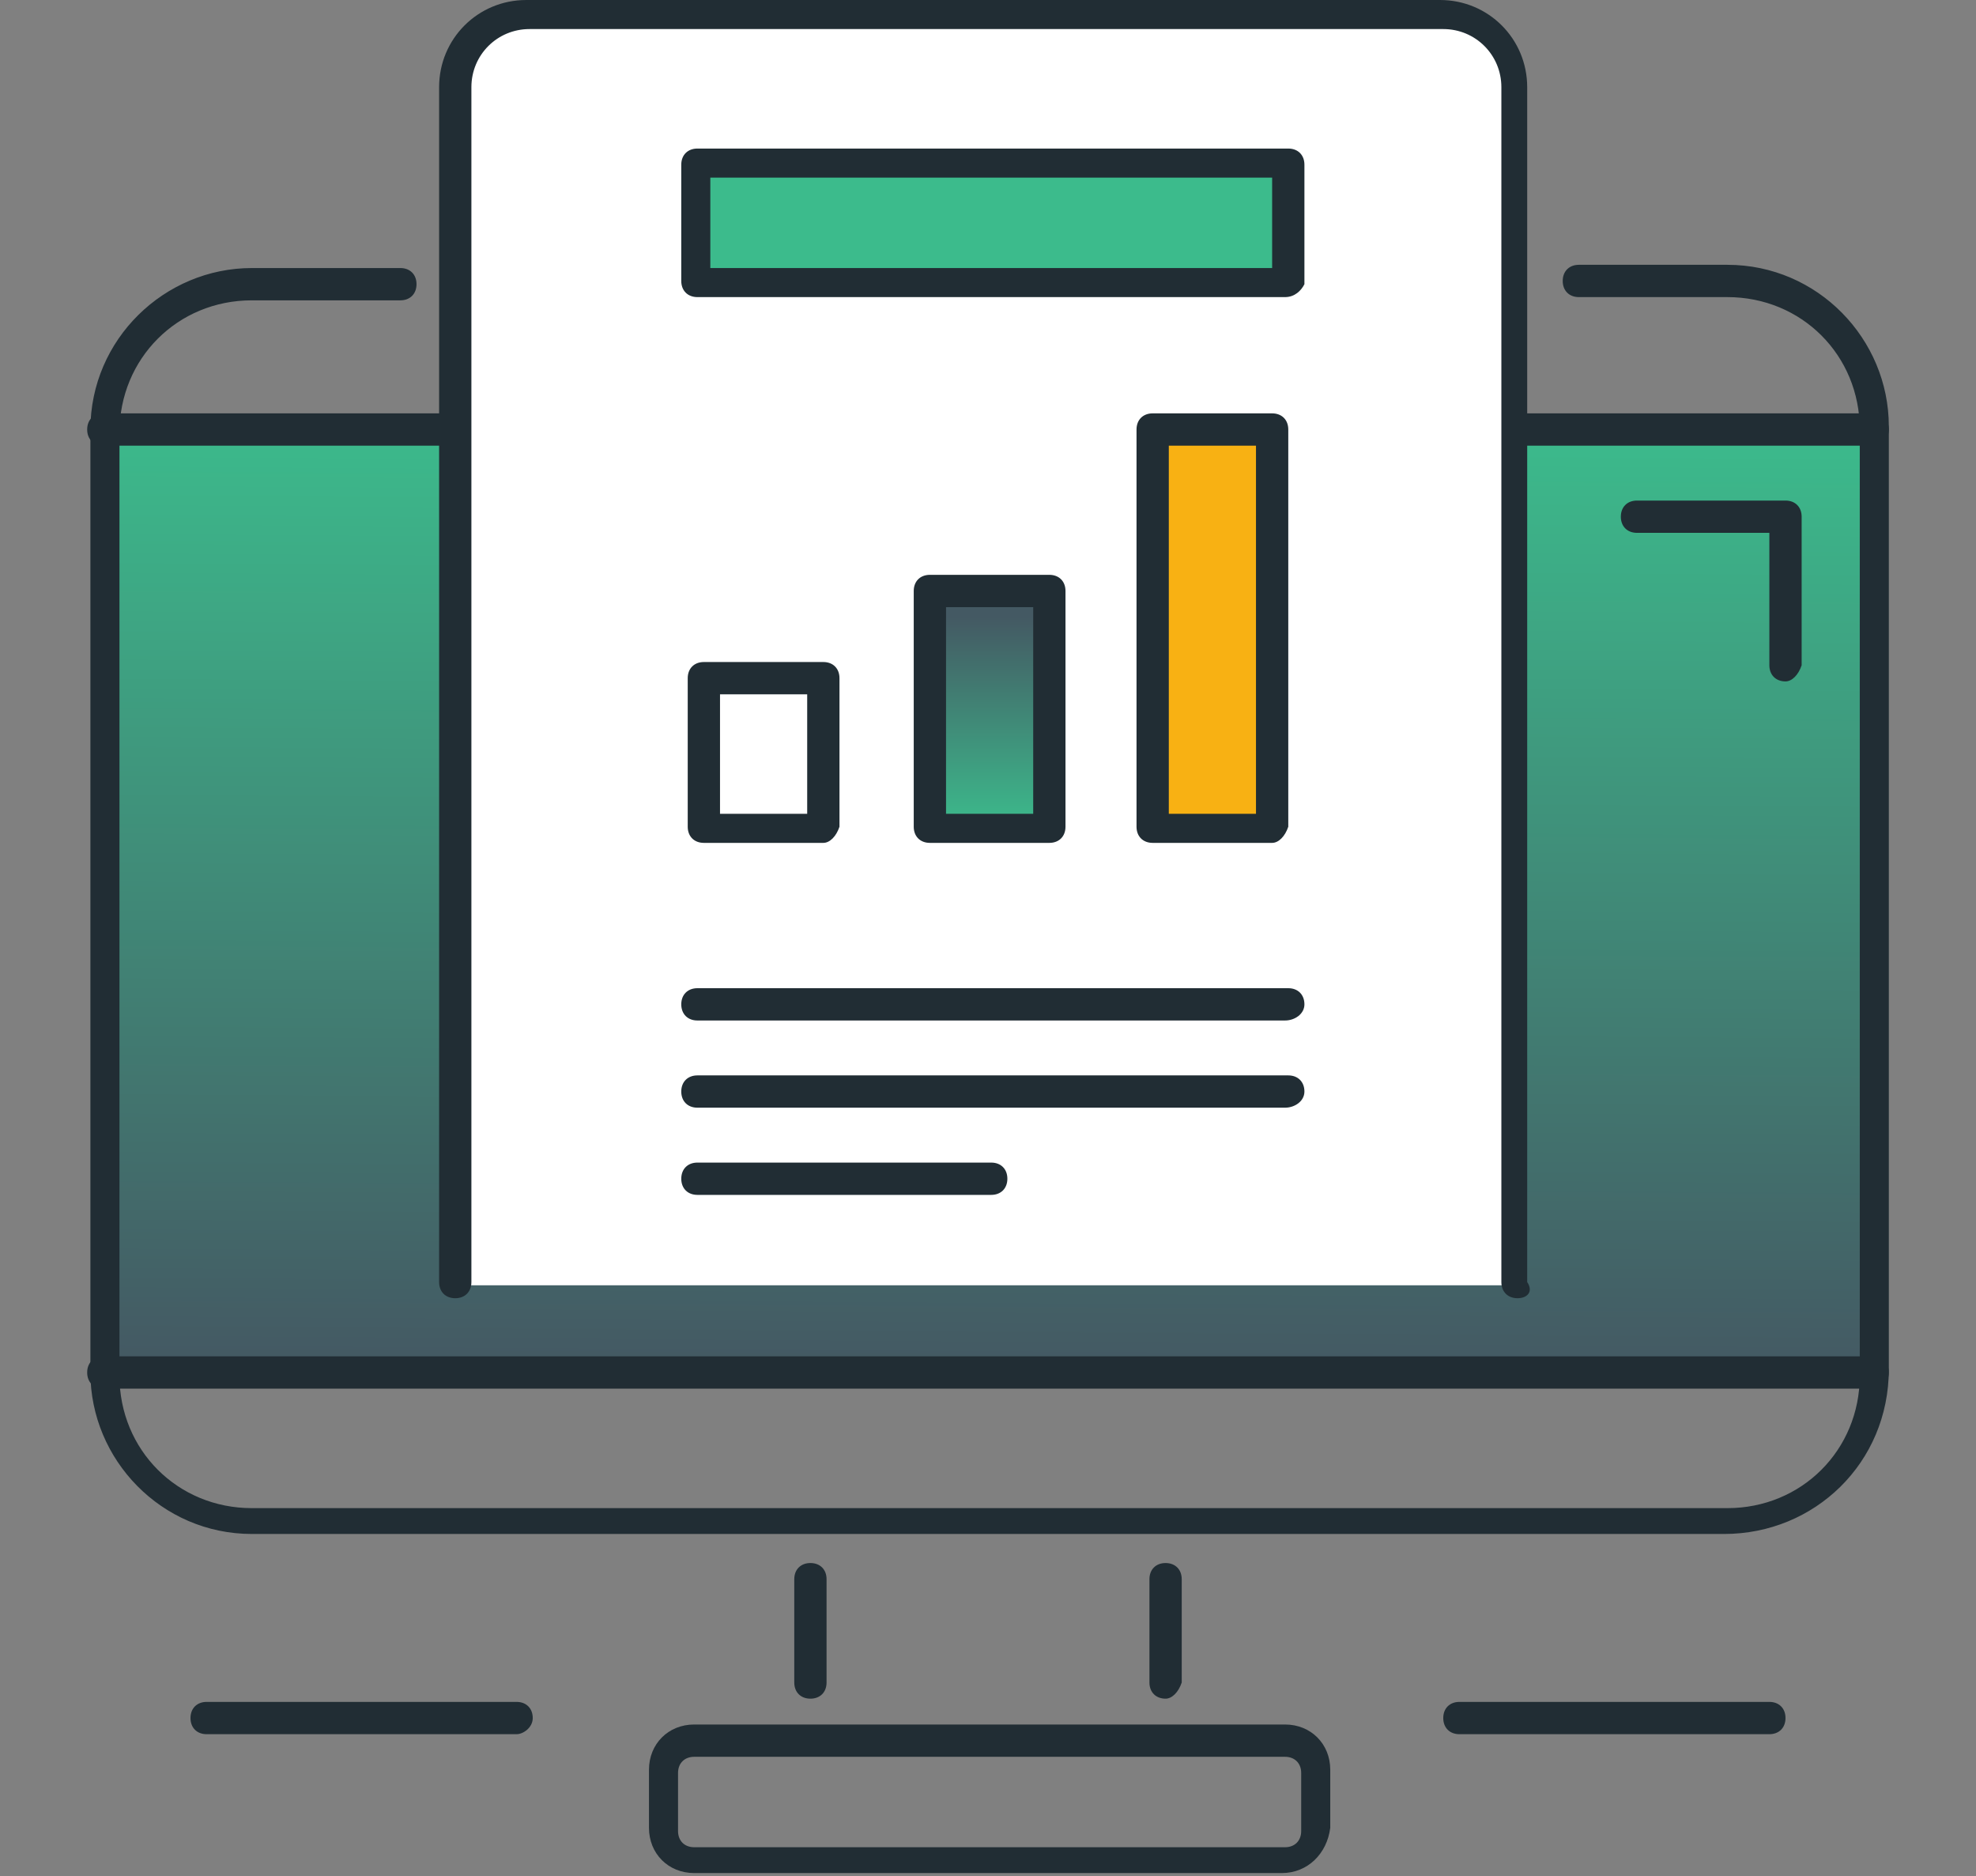 <?xml version="1.0" encoding="utf-8"?>
<!-- Generator: Adobe Illustrator 23.0.1, SVG Export Plug-In . SVG Version: 6.00 Build 0)  -->
<svg version="1.1" id="Ebene_1" xmlns="http://www.w3.org/2000/svg" xmlns:xlink="http://www.w3.org/1999/xlink" x="0px" y="0px"
	 viewBox="0 0 61.2 58.1" style="enable-background:new 0 0 61.2 58.1;" xml:space="preserve">
<rect x="0" y="0" width="61.2" height="58.1" fill="#808080" stroke="none"/>
<style type="text/css">
	.st0{fill:url(#SVGID_1_);}
	.st1{fill:#212D34;}
	.st2{fill:#FFFFFF;}
	.st3{fill:url(#SVGID_2_);}
	.st4{fill:#F8B113;}
	.st5{fill:#3CBB8C;}
</style>
<g>
	<linearGradient id="SVGID_1_" gradientUnits="userSpaceOnUse" x1="30.704" y1="12.989" x2="30.5" y2="42.284">
		<stop  offset="0" style="stop-color:#3CBB8C"/>
		<stop  offset="1" style="stop-color:#445963"/>
	</linearGradient>
	<rect x="3.2" y="13.3" class="st0" width="54.8" height="29.2"/>
	<g>
		<path class="st1" d="M25.1,52.6c-0.3,0-0.5-0.2-0.5-0.5v-3.2c0-0.3,0.2-0.5,0.5-0.5s0.5,0.2,0.5,0.5v3.2
			C25.6,52.4,25.4,52.6,25.1,52.6z"/>
	</g>
	<g>
		<path class="st1" d="M36.1,52.6c-0.3,0-0.5-0.2-0.5-0.5v-3.2c0-0.3,0.2-0.5,0.5-0.5s0.5,0.2,0.5,0.5v3.2
			C36.5,52.4,36.3,52.6,36.1,52.6z"/>
	</g>
	<g>
		<path class="st1" d="M39.7,58H21.5c-0.8,0-1.4-0.6-1.4-1.4v-1.8c0-0.8,0.6-1.4,1.4-1.4h18.3c0.8,0,1.4,0.6,1.4,1.4v1.8
			C41.1,57.4,40.5,58,39.7,58z M21.5,54.4c-0.3,0-0.5,0.2-0.5,0.5v1.8c0,0.3,0.2,0.5,0.5,0.5h18.3c0.3,0,0.5-0.2,0.5-0.5v-1.8
			c0-0.3-0.2-0.5-0.5-0.5H21.5z"/>
	</g>
	<g>
		<path class="st1" d="M58,43H3.2c-0.3,0-0.5-0.2-0.5-0.5s0.2-0.5,0.5-0.5H58c0.3,0,0.5,0.2,0.5,0.5S58.3,43,58,43z"/>
	</g>
	<g>
		<path class="st1" d="M13.9,13.8H3.2c-0.3,0-0.5-0.2-0.5-0.5s0.2-0.5,0.5-0.5h10.7c0.3,0,0.5,0.2,0.5,0.5S14.2,13.8,13.9,13.8z"/>
	</g>
	<g>
		<path class="st1" d="M58,13.8H47.3c-0.3,0-0.5-0.2-0.5-0.5s0.2-0.5,0.5-0.5H58c0.3,0,0.5,0.2,0.5,0.5S58.3,13.8,58,13.8z"/>
	</g>
	<g>
		<path class="st1" d="M16,53.7H6.4c-0.3,0-0.5-0.2-0.5-0.5s0.2-0.5,0.5-0.5H16c0.3,0,0.5,0.2,0.5,0.5S16.2,53.7,16,53.7z"/>
	</g>
	<g>
		<path class="st1" d="M54.8,53.7h-9.6c-0.3,0-0.5-0.2-0.5-0.5s0.2-0.5,0.5-0.5h9.6c0.3,0,0.5,0.2,0.5,0.5S55.1,53.7,54.8,53.7z"/>
	</g>
	<g>
		<path class="st2" d="M14.2,39.8v-37c0-1.3,1-2.3,2.3-2.3h28.3c1.3,0,2.3,1,2.3,2.3v37"/>
		<path class="st1" d="M47,40.2c-0.3,0-0.5-0.2-0.5-0.5v-37c0-1-0.8-1.8-1.8-1.8H16.4c-1,0-1.8,0.8-1.8,1.8v37
			c0,0.3-0.2,0.5-0.5,0.5s-0.5-0.2-0.5-0.5v-37c0-1.5,1.2-2.7,2.7-2.7h28.3c1.5,0,2.7,1.2,2.7,2.7v37C47.5,40,47.3,40.2,47,40.2z"/>
	</g>
	<g>
		<path class="st1" d="M53.4,47.5H7.8c-2.8,0-5-2.3-5-5V13.3c0-2.8,2.3-5,5-5h4.6c0.3,0,0.5,0.2,0.5,0.5s-0.2,0.5-0.5,0.5H7.8
			c-2.3,0-4.1,1.8-4.1,4.1v29.2c0,2.3,1.8,4.1,4.1,4.1h45.7c2.3,0,4.1-1.8,4.1-4.1V13.3c0-2.3-1.8-4.1-4.1-4.1h-4.6
			c-0.3,0-0.5-0.2-0.5-0.5s0.2-0.5,0.5-0.5h4.6c2.8,0,5,2.3,5,5v29.2C58.5,45.3,56.2,47.5,53.4,47.5z"/>
	</g>
	<g>
		<path class="st1" d="M25.5,26.1h-3.7c-0.3,0-0.5-0.2-0.5-0.5v-4.6c0-0.3,0.2-0.5,0.5-0.5h3.7c0.3,0,0.5,0.2,0.5,0.5v4.6
			C25.9,25.9,25.7,26.1,25.5,26.1z M22.3,25.2H25v-3.7h-2.7V25.2z"/>
	</g>
	<linearGradient id="SVGID_2_" gradientUnits="userSpaceOnUse" x1="30.715" y1="25.658" x2="30.715" y2="19.103">
		<stop  offset="0" style="stop-color:#3CBB8C"/>
		<stop  offset="1" style="stop-color:#445963"/>
	</linearGradient>
	<rect x="28.9" y="18.3" class="st3" width="3.7" height="7.3"/>
	<path class="st1" d="M32.5,26.1h-3.7c-0.3,0-0.5-0.2-0.5-0.5v-7.3c0-0.3,0.2-0.5,0.5-0.5h3.7c0.3,0,0.5,0.2,0.5,0.5v7.3
		C33,25.9,32.8,26.1,32.5,26.1z M29.3,25.2h2.7v-6.4h-2.7V25.2z"/>
	<rect x="35.7" y="13.3" class="st4" width="3.7" height="12.3"/>
	<path class="st1" d="M39.4,26.1h-3.7c-0.3,0-0.5-0.2-0.5-0.5V13.3c0-0.3,0.2-0.5,0.5-0.5h3.7c0.3,0,0.5,0.2,0.5,0.5v12.3
		C39.8,25.9,39.6,26.1,39.4,26.1z M36.2,25.2h2.7V13.8h-2.7V25.2z"/>
	<rect x="21.6" y="5.1" class="st5" width="18.3" height="3.7"/>
	<path class="st1" d="M39.8,9.2H21.6c-0.3,0-0.5-0.2-0.5-0.5V5.1c0-0.3,0.2-0.5,0.5-0.5h18.3c0.3,0,0.5,0.2,0.5,0.5v3.7
		C40.3,9,40.1,9.2,39.8,9.2z M22,8.3h17.4V5.5H22V8.3z"/>
	<g>
		<path class="st1" d="M39.8,31.6H21.6c-0.3,0-0.5-0.2-0.5-0.5s0.2-0.5,0.5-0.5h18.3c0.3,0,0.5,0.2,0.5,0.5S40.1,31.6,39.8,31.6z"/>
	</g>
	<g>
		<path class="st1" d="M39.8,34.3H21.6c-0.3,0-0.5-0.2-0.5-0.5s0.2-0.5,0.5-0.5h18.3c0.3,0,0.5,0.2,0.5,0.5S40.1,34.3,39.8,34.3z"/>
	</g>
	<g>
		<path class="st1" d="M30.7,37h-9.1c-0.3,0-0.5-0.2-0.5-0.5s0.2-0.5,0.5-0.5h9.1c0.3,0,0.5,0.2,0.5,0.5S31,37,30.7,37z"/>
	</g>
	<g>
		<path class="st1" d="M55.3,21.1c-0.3,0-0.5-0.2-0.5-0.5v-4.1h-4.1c-0.3,0-0.5-0.2-0.5-0.5c0-0.3,0.2-0.5,0.5-0.5h4.6
			c0.3,0,0.5,0.2,0.5,0.5v4.6C55.7,20.9,55.5,21.1,55.3,21.1z"/>
	</g>
</g>
</svg>

